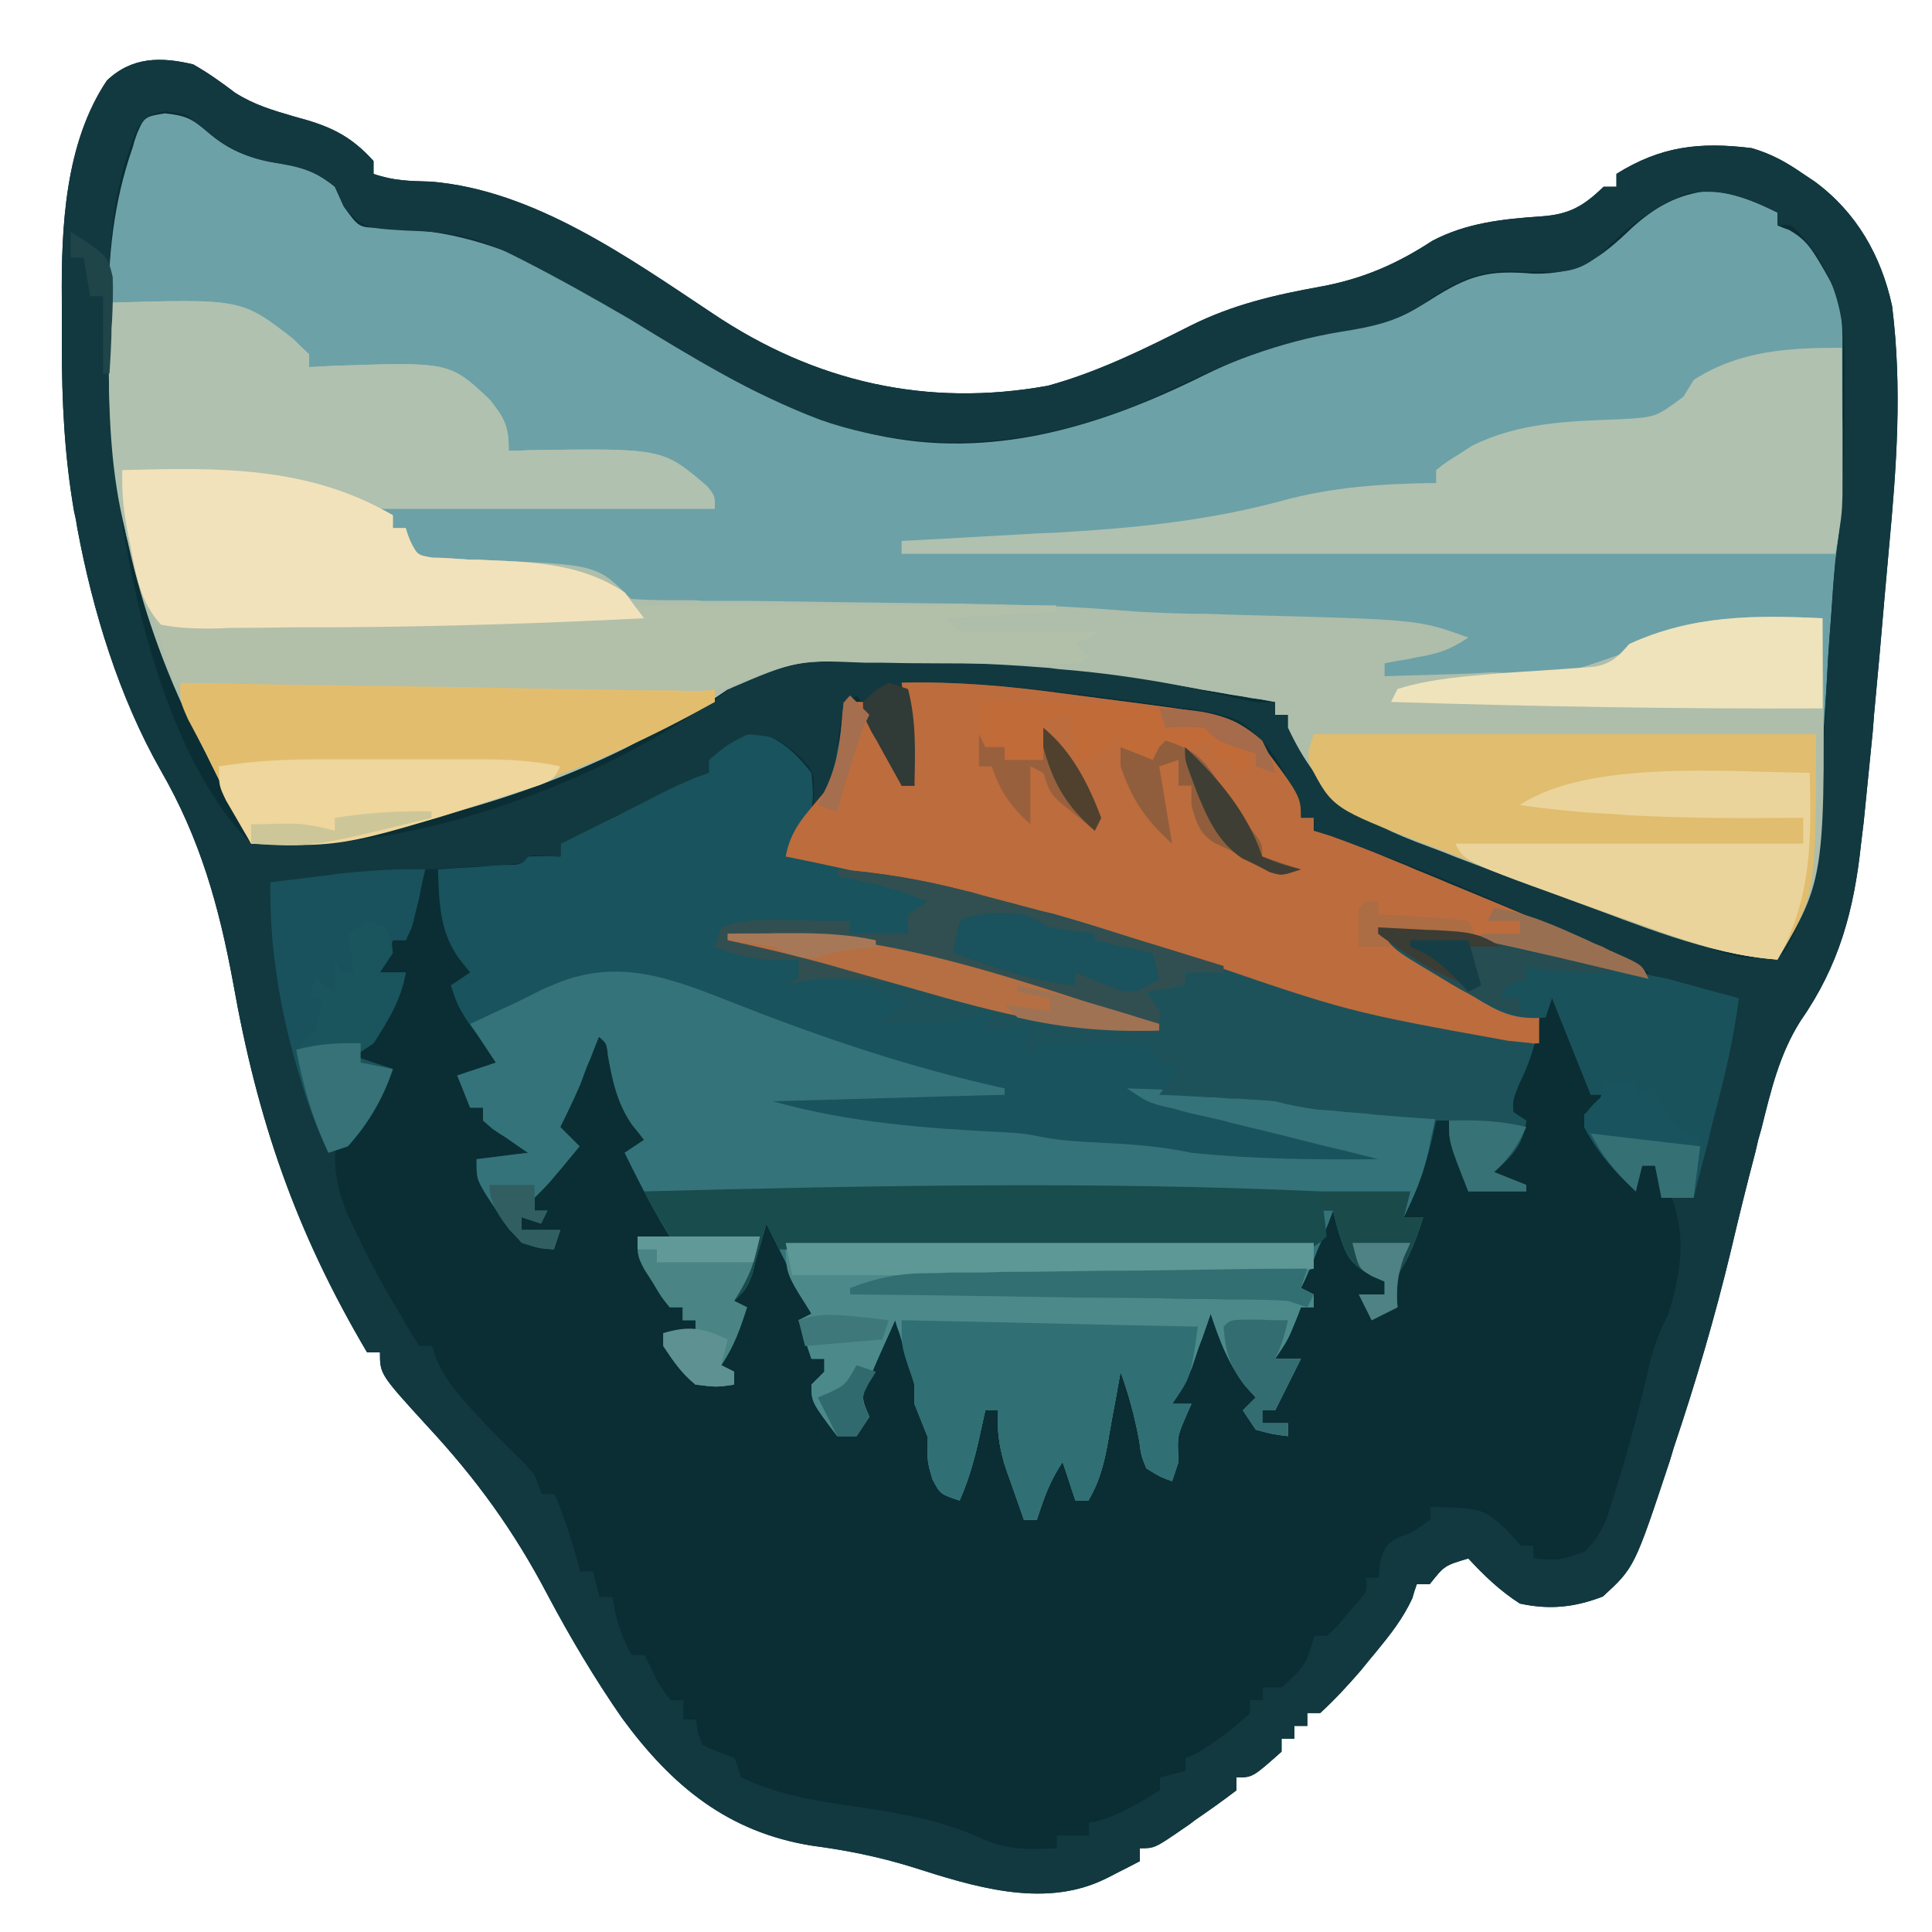 <svg xmlns="http://www.w3.org/2000/svg" viewBox="0 0 300 300" width="300" height="300"><title>kunanyi-web-design-2-removebg-preview (1)</title><style>		.s0 { fill: #0a2e34 } 		.s1 { fill: #6ca1a7 } 		.s2 { fill: #19535d } 		.s3 { fill: #123940 } 		.s4 { fill: #aebeab } 		.s5 { fill: #347379 } 		.s6 { fill: #bd6c3d } 		.s7 { fill: #b0c1af } 		.s8 { fill: #4c898b } 		.s9 { fill: #b1c1af } 		.s10 { fill: #1e525a } 		.s11 { fill: #e0bd6f } 		.s12 { fill: #e3bd6e } 		.s13 { fill: #b2c0aa } 		.s14 { fill: #f2e2bb } 		.s15 { fill: #194c4c } 		.s16 { fill: #1a525c } 		.s17 { fill: #306f74 } 		.s18 { fill: #314f50 } 		.s19 { fill: #ebd49b } 		.s20 { fill: #19525c } 		.s21 { fill: #efe3bc } 		.s22 { fill: #c16b39 } 		.s23 { fill: #eed69c } 		.s24 { fill: #5d9796 } 		.s25 { fill: #1a545d } 		.s26 { fill: #4a8484 } 		.s27 { fill: #b56f43 } 		.s28 { fill: #1a525d } 		.s29 { fill: #316f73 } 		.s30 { fill: #19545e } 		.s31 { fill: #254d52 } 		.s32 { fill: #1b4a4b } 		.s33 { fill: #905e3c } 		.s34 { fill: #367278 } 		.s35 { fill: #336d71 } 		.s36 { fill: #99603e } 		.s37 { fill: #357075 } 		.s38 { fill: #377276 } 		.s39 { fill: #996f52 } 		.s40 { fill: #303a37 } 		.s41 { fill: #619998 } 		.s42 { fill: #3f3e34 } 		.s43 { fill: #4e8284 } 		.s44 { fill: #9f7253 } 		.s45 { fill: #5e9292 } 		.s46 { fill: #cdc698 } 		.s47 { fill: #315f61 } 		.s48 { fill: #ac6c44 } 		.s49 { fill: #316a6e } 		.s50 { fill: #3b3c34 } 		.s51 { fill: #3e787a } 		.s52 { fill: #a67858 } 		.s53 { fill: #a56b4a } 		.s54 { fill: #50412f } 		.s55 { fill: #163e47 } 		.s56 { fill: #a56e4e } 		.s57 { fill: #204549 } 		.s58 { fill: #000000 } 	</style><path class="s0" d="m30 10c2.3 1.3 4.4 2.8 6.5 4.4 3 1.9 5.8 2.7 9.2 3.7 5.3 1.4 8.6 2.8 12.3 6.9q0 1 0 2c3.2 1.1 5.6 1.1 8.9 1.2 16 1.3 30.7 11.8 43.8 20.5 15.8 10.6 33.2 14.6 52 11.2 7.7-2.1 15-5.7 22.1-9.3 6.6-3.3 13.1-4.8 20.3-6.1 6.5-1.2 11.8-3.5 17.3-7.1 5.3-2.8 11-3.4 16.9-3.8 4.3-0.3 6.5-1.5 9.7-4.6q1 0 2 0 0-1 0-2c6.9-4.3 12.9-5 21-4 3.1 0.9 5.4 2.2 8 4q0.9 0.6 1.8 1.2c6.5 4.8 10.3 11.5 12 19.3 1.6 12.8 0.7 25-0.5 37.8q-0.3 3.4-0.6 6.7-0.8 9.5-1.7 19-0.1 1.3-0.2 2.6-0.7 7-1.4 14-0.2 1.6-0.4 3.3c-1.1 10.4-3.4 19-9.4 27.6-3.3 5.2-4.6 10.8-6.1 16.8-0.5 1.7-0.5 1.7-0.9 3.5q-2 7.6-3.8 15.3c-2.5 10.4-5.5 20.6-8.9 30.7q-0.3 1-0.6 2c-5.5 16.6-5.5 16.6-10.4 21.1-4.4 1.7-8.3 2.1-12.9 1.1-3.1-2-5.5-4.3-8-7-3.7 1.1-3.7 1.1-6 4q-1 0-2 0-0.4 1.1-0.7 2.2c-1.5 3.2-3.4 5.6-5.7 8.4q-1.1 1.3-2.3 2.8c-2 2.3-4 4.5-6.3 6.6q-1 0-2 0 0 1 0 2-1 0-2 0 0 1 0 2-1 0-2 0 0 1 0 2c-4.5 4-4.5 4-7 4q0 1 0 2c-2.1 1.6-4.2 3.1-6.4 4.6-0.9 0.7-0.9 0.7-1.8 1.3-4.5 3.1-4.5 3.1-6.8 3.1q0 1 0 2-1.9 1-3.7 1.9-1.1 0.6-2.2 1.1c-9.4 4.3-20.1 0.9-29.5-2.1-5.2-1.6-10.2-2.6-15.5-3.3-13.1-2.1-21.8-9.3-29.5-19.8-4.3-6.2-8.1-12.6-11.6-19.2-5.2-9.9-11-17.9-18.6-26.1-7.4-8.1-7.4-8.1-7.4-11.5q-1 0-2 0c-11.1-18.8-17-36-20.8-57.4-2.2-11.9-5.1-22.3-11.2-32.9-6.5-11.4-10.6-24.8-13-37.7-0.2-1.3-0.2-1.3-0.5-2.6-1.5-8.7-1.9-17.1-1.9-25.9q0-3.5 0-6.9c-0.1-11.4 0.5-24.4 7-34.1 3.9-3.7 8.4-3.7 13.4-2.5z"></path><path class="s1" d="m25.6 17.6c3.7 0.4 4.4 1 7.1 3.3 3.9 3.2 7.2 3.9 12 4.7 3 0.5 4.9 1.5 7.3 3.4q0.7 1.5 1.4 3.1c2.3 3.2 2.3 3.2 5.5 3.3q1.7 0.1 3.5 0.2c17 0.6 31.8 11.2 45.8 20 8.3 5.3 16.3 8.7 25.8 11.4 0.9 0.3 0.9 0.3 1.9 0.5 18 4 35.1-1.3 51-9.2 8.2-4 16.5-6.7 25.6-7.7 3.9-0.7 6.4-2 9.7-4.1 6-3.8 8.9-4.6 15.9-4 7.1 0.1 10.4-2.4 15.4-7.2 3.7-3.3 7-5.1 11.9-5.7 4.2 0.5 6.9 1.6 10.6 3.4q0 1 0 2 0.9 0.4 1.8 0.7c2.6 1.5 3.4 2.8 4.9 5.3q0.6 1 1.2 2.1c2.2 3.8 2.2 6.8 2.2 11.1 0 1 0 1 0 2.1q0 2.3 0 4.6 0 3.4 0 6.9 0 2.2 0 4.4 0 1 0 2c0 4.4-0.5 8.5-1.1 12.8-0.3 3.1-0.5 6.1-0.7 9.2q-0.2 2.7-0.4 5.4-0.2 4.1-0.5 8.3c-2 30-2 30-7.4 39.1-11.2-0.9-21.5-5.4-32-9.2q-3.2-1.2-6.4-2.4-5.8-2.1-11.5-4.3-2.2-0.9-4.4-1.7c-10.6-3.9-16.7-7.7-21.7-18.4q0-1 0-2-1 0-2 0 0-1 0-2-1.1-0.2-2.2-0.4-1.6-0.2-3.1-0.5-1.5-0.2-3-0.5-3.1-0.5-6.2-1.1c-6.4-1.2-12.7-2.1-19.1-2.6q-1.5-0.2-3-0.3c-7.6-0.6-15.1-0.8-22.8-0.8q-1.5 0-3.1 0c-11.9-0.3-11.9-0.3-22.6 4.3-4.5 3.1-9.1 5.7-14 8.1q-0.9 0.5-1.9 1c-8.5 4.2-17.3 7.4-26.4 9.9-1.4 0.4-1.4 0.4-2.8 0.8-9.7 2.7-18.7 4.5-28.8 4.1q-3.5-7-7-14-1.2-2.4-2.4-4.8c-9.2-19-12.8-38.8-12.8-59.6q0-1.9 0-3.9c0-9 0.8-17.2 3.8-25.8 0.3-1.1 0.3-1.1 0.7-2.2 1.1-2.6 1.3-2.6 4.3-3.1z"></path><path class="s2" d="m140 106c8.3-0.2 16.3 0.5 24.5 1.6q3.1 0.4 6.1 0.8c20.1 2.6 20.1 2.6 24.2 5.7 7.2 9.5 7.2 9.5 7.2 12.9q1 0 2 0 0 1 0 2 1.3 0.4 2.6 0.8c3.3 1.2 6.5 2.4 9.8 3.8q1.8 0.7 3.6 1.5 2 0.8 3.9 1.6 0.9 0.4 1.9 0.8 6.6 2.7 13.2 5.5 1.4 0.6 2.9 1.2 3.4 1.5 6.9 2.9 1.8 0.8 3.6 1.6c2.6 1.3 2.6 1.3 3.6 3.3q-1.7-0.4-3.4-0.8-4.6-1.1-9.3-2.2-3.5-0.8-6.9-1.7c-7-1.8-14.2-1.9-21.4-2.3 11.4 8.1 11.4 8.1 24 13-0.5 5.3-2.5 9.4-5 14q1.5 1 3 2c-0.5 3.8-2.2 5.5-5 8q2.5 1 5 2 0 0.5 0 1c-3 0-5.9 0-9 0-3-7.6-3-7.6-3-11q-1 0-2 0-0.4 1.8-0.8 3.6c-1 4-2.5 7.6-4.2 11.4q1.5 0 3 0c-1.1 3.4-2 6-4 9-0.2 2.6-0.2 2.6 0 5-2 1-2 1-4 2q-1-2-2-4 2 0 4 0 0-1 0-2-0.9-0.4-1.9-0.9c-3.4-1.8-4-2.9-5.2-6.7-0.5-1.7-0.5-1.7-0.9-3.4q-0.4 1-0.8 2.1-0.6 1.4-1.1 2.8-0.6 1.3-1.1 2.7c-1 2.4-1 2.4-2 4.4q1 0.5 2 1 0 1 0 2-1 0-2 0-0.4 1.1-0.9 2.3c-1.1 2.7-1.1 2.7-3.1 5.7q2 0 4 0-2 4-4 8-1 0-2 0 0 1 0 2 2 0 4 0 0 1 0 2c-2.4-0.3-2.4-0.3-5-1q-1-1.5-2-3 1-1 2-2-0.9-1-1.8-2c-2.6-3.6-3.8-6.8-5.2-11-0.4 1.1-0.4 1.1-0.8 2.3q-0.5 1.5-1.1 3-0.5 1.5-1 3c-1.1 2.7-1.1 2.7-3.1 5.7q1.5 0 3 0-0.5 1.1-1 2.2c-1.2 2.9-1.2 2.9-1 6.8-0.5 1.5-0.5 1.5-1 3-1.9-0.7-1.9-0.7-4-2-0.8-2-0.8-2-1.1-4.3-0.7-3.7-1.6-7.1-2.9-10.7-0.3 1.7-0.3 1.7-0.6 3.4q-0.4 2.2-0.8 4.3-0.2 1.1-0.4 2.3c-0.6 3.6-1.3 6.8-3.2 10q-1 0-2 0c-0.7-2-1.3-4-2-6-2 3-2.9 5.6-4 9q-1 0-2 0-1-2.8-2-5.7-0.6-1.6-1.1-3.2c-0.8-2.9-1.1-5.1-0.9-8.1q-1 0-2 0c-0.2 0.9-0.2 0.9-0.4 1.8-0.9 4.2-1.8 8.2-3.6 12.2-3-1-3-1-4.2-3.3-0.8-2.7-0.8-2.7-0.8-6.7q-1-2.5-2-5 0-1.5 0-3-0.7-2.6-1.5-5.2-0.4-1.3-0.8-2.7-0.4-1-0.7-2.1-1.3 2.9-2.6 5.8c-0.7 1.6-0.7 1.6-1.4 3.3-1.3 2.9-1.3 2.9 0 5.9q-1 1.5-2 3-1.5 0-3 0c-4-5.3-4-5.3-4-8q1-1 2-2 0-1 0-2-1 0-2 0c-0.7-2-1.3-4-2-6q1-0.5 2-1-0.5-1-1-2-3-6-6-12-0.3 1-0.6 2.1-0.4 1.4-0.8 2.8c-0.4 1.3-0.4 1.3-0.7 2.7-0.9 2.4-0.9 2.4-2.9 4.4 1 0.5 1 0.5 2 1-1.1 3.4-2 6-4 9 1 0.5 1 0.5 2 1q0 1 0 2c-2.7 0.4-2.7 0.4-6 0-2.2-1.8-3.4-3.6-5-6q0-1 0-2 2.5 0 5 0 0-1 0-2-1 0-2 0 0-1 0-2-1 0-2 0c-1.3-1.6-1.3-1.6-2.6-3.8q-0.7-1.1-1.4-2.2c-1-2-1-2-1-5q2.5 0 5 0-0.6-1-1.2-2c-2.1-3.6-4-7.3-5.8-11 1.5-1 1.5-1 3-2q-0.9-1.2-1.9-2.4c-2.3-3.4-3-6.8-3.7-10.7-0.2-1.9-0.2-1.9-1.4-2.9q-0.4 1-0.8 2-0.5 1.4-1.1 2.7-0.5 1.4-1 2.7c-1 2.3-2 4.4-3.1 6.6q1.5 1.5 3 3c-4.7 5.7-4.7 5.7-7 8q0 1 0 2 1 0 2 0-0.5 1-1 2-1.5-0.5-3-1 0 1 0 2 3 0 6 0-0.5 1.5-1 3c-3.4-0.3-4.7-0.7-7-3.2q-0.9-1.3-1.8-2.7-0.9-1.3-1.8-2.7c-1.4-2.4-1.4-2.4-1.4-5.4 2.6-0.3 5.3-0.7 8-1q-0.8-0.5-1.5-1c-1-0.7-1-0.7-2-1.4-1-0.6-1-0.6-2-1.3q-0.7-0.6-1.5-1.3 0-1 0-2-1 0-2 0-1-2.5-2-5c2-0.7 4-1.3 6-2q-0.6-0.9-1.3-1.9-0.8-1.2-1.6-2.4-0.9-1.2-1.7-2.4c-1.4-2.3-1.4-2.3-2.4-5.3q1.5-1 3-2-1-1.2-1.9-2.4c-2.9-4.2-2.9-8.7-3.1-13.6q1.4-0.1 2.8-0.2c1.8-0.1 1.8-0.1 3.6-0.2 1.8-0.2 1.8-0.2 3.7-0.3 2.8 0 2.8 0 3.9-1.3q2.5-0.1 5 0 0-1 0-2 1.6-0.8 3.3-1.6 2.2-1.1 4.4-2.2c1.1-0.5 1.1-0.5 2.2-1.1 3.1-1.5 6.1-3.1 9-4.9 2.1-1.2 2.1-1.2 4.1-1.2q0-1 0-2c4.9-4 4.9-4 8.6-4.1 3.3 1.5 5.1 3.2 7.4 6.1 0.3 3.3 0.3 3.3 0 6 3.3-5.8 4.7-10.4 5-17q1.5 0 3 0 1.5 2.7 3 5.4 0.8 1.5 1.7 3c1.3 2.6 1.3 2.6 1.3 4.6q1 0 2 0c-1-7.9-1-7.9-2-16z"></path><path class="s3" d="m30 10c2.3 1.3 4.4 2.8 6.5 4.4 3 1.9 5.8 2.7 9.2 3.7 5.3 1.4 8.6 2.8 12.3 6.9q0 1 0 2c3.2 1.1 5.6 1.1 8.9 1.2 16 1.3 30.7 11.8 43.8 20.5 15.8 10.6 33.2 14.6 52 11.2 7.7-2.1 15-5.7 22.1-9.3 6.6-3.3 13.1-4.8 20.3-6.1 6.5-1.2 11.8-3.5 17.3-7.1 5.3-2.8 11-3.4 16.9-3.8 4.3-0.3 6.5-1.5 9.7-4.6q1 0 2 0 0-1 0-2c6.9-4.3 12.9-5 21-4 3.1 0.9 5.4 2.2 8 4q0.9 0.6 1.8 1.2c6.5 4.8 10.3 11.5 12 19.3 1.6 12.8 0.7 25-0.5 37.8q-0.3 3.4-0.6 6.7-0.8 9.5-1.7 19-0.1 1.3-0.2 2.6-0.7 7-1.4 14-0.2 1.6-0.4 3.3c-1.1 10.4-3.4 19-9.4 27.6-3.3 5.2-4.6 10.8-6.1 16.8-0.5 1.7-0.5 1.7-0.9 3.5q-2 7.6-3.8 15.3c-2.5 10.4-5.5 20.6-8.9 30.7q-0.3 1-0.6 2c-5.5 16.6-5.5 16.6-10.4 21.1-4.4 1.7-8.3 2.1-12.9 1.1-3.1-2-5.5-4.3-8-7-3.7 1.1-3.7 1.1-6 4q-1 0-2 0-0.4 1.1-0.7 2.2c-1.5 3.2-3.4 5.6-5.7 8.4q-1.1 1.3-2.3 2.8c-2 2.3-4 4.5-6.3 6.6q-1 0-2 0 0 1 0 2-1 0-2 0 0 1 0 2-1 0-2 0 0 1 0 2c-4.5 4-4.5 4-7 4q0 1 0 2c-2.1 1.6-4.2 3.1-6.4 4.6-0.9 0.7-0.9 0.7-1.8 1.3-4.5 3.1-4.5 3.1-6.8 3.1q0 1 0 2-1.9 1-3.7 1.9-1.1 0.6-2.2 1.1c-9.4 4.3-20.1 0.9-29.5-2.1-5.2-1.6-10.2-2.6-15.5-3.3-13.1-2.1-21.8-9.3-29.5-19.8-4.3-6.2-8.1-12.6-11.6-19.2-5.2-9.9-11-17.9-18.6-26.1-7.4-8.1-7.4-8.1-7.4-11.5q-1 0-2 0c-11.1-18.8-17-36-20.8-57.4-2.2-11.9-5.1-22.3-11.2-32.9-6.5-11.4-10.6-24.8-13-37.7-0.2-1.3-0.2-1.3-0.5-2.6-1.5-8.7-1.9-17.1-1.9-25.9q0-3.5 0-6.9c-0.1-11.4 0.5-24.4 7-34.1 3.9-3.7 8.4-3.7 13.4-2.5zm-8.7 10.1c-4.5 10.5-4.5 21-4.4 32.3q0 1.9 0 3.9c0 21.4 6 58.6 22.1 74.7 24.7 2 57.6-10.4 76.7-25.9 19.3-9.5 55.3-1.3 75.4 3.1 3.7 0.9 3.7 0.9 6.9 0.8q0 1 0 2 1 0 2 0 0.4 1.1 0.9 2.2c3 7.4 6 11.7 13.5 15.1q3.7 1.5 7.5 2.9 2 0.8 3.9 1.5 3.9 1.5 7.8 3 4.1 1.6 8.2 3.2 5.6 2.2 11.2 4.1 1.2 0.4 2.4 0.8 3.9 1.4 7.8 2.6 1.2 0.4 2.4 0.9c5.7 1.8 5.7 1.8 11.4 0.7 6.8-11.2 5.7-28.2 6.6-40.9q0.2-4.1 0.5-8.3 0.2-2.5 0.4-5.1c0.2-3.5 0.5-6.9 1-10.3 0.8-5.8 0.8-11.7 0.9-17.5q0-2.3 0-4.5c0.3-9.9-0.1-17.5-6.9-25.1-1.4-1.5-1.4-1.5-3.5-1.3q0-1 0-2c-4.9-2.4-8.4-3.8-14-3-5.1 2.1-8.9 4.9-12.8 8.8-3.5 3.3-5.9 3.6-10.7 3.4q-1.7 0-3.4-0.1c-5.9-0.2-9.9 2-14.6 5.4-3.8 2.5-7.7 3.3-12.2 4-9.7 1.6-18.1 4.9-26.9 9.2-17 8.1-35.9 10.8-54 4.5-10.6-4-20.1-9.8-29.7-15.7-5.5-3.2-11-6.3-16.7-9.2q-1-0.5-2-1c-5.7-2.8-9.7-3.3-16-3.5-6.6-0.4-6.6-0.4-9.6-3.7q-0.7-1.5-1.4-3.1c-3.1-2.6-5.9-3.2-9.8-3.8-4.9-0.9-7.6-2.8-11.4-5.9-1.9-1.6-1.9-1.6-5.1-2-2.8 0.5-2.8 0.5-4.5 2.8zm118.8 85.9c1 7.9 1 7.9 2 16q-1 0-2 0-0.3-1.2-0.7-2.5c-1.6-4.2-3.8-7.8-6.3-11.5q-1 0.5-2 1c-0.6 3-1 5.9-1.3 8.9-0.7 3.3-1.9 5.4-3.7 8.1q0.2-1.3 0.3-2.7c0-3.5 0-3.5-2.5-6.1-3.5-2.8-3.5-2.8-7.8-3.2-3.3 1.7-3.3 1.7-6 4q0 1 0 2-1 0.4-2 0.7c-3.8 1.6-7.5 3.5-11.2 5.4q-1.1 0.5-2.2 1.1-2.8 1.4-5.6 2.8c-1 0.5-1 0.5-2 1q0 1 0 2-1.2 0-2.4-0.1c-2.5-0.2-2.5-0.2-3.6 1.1q-3.8 0.4-7.6 0.6c-1 0-1 0-2.1 0.1q-2.7 0.2-5.3 0.3c-1 3.6-2 7.3-3 11q-1 0-2 0c-1 2.5-1 2.5-2 5q2 0 4 0c-5 10.7-5 10.7-9 14 2.3 0.3 4.6 0.7 7 1q-0.6 0.9-1.3 1.9-0.8 1.2-1.6 2.4-0.9 1.2-1.7 2.4c-1.5 2.3-1.5 2.3-2.4 5.3q-1 0-2 0c-0.4 5.2 1 9 3.3 13.6q0.5 0.9 0.9 1.9c1.8 3.6 3.7 7.1 5.8 10.5q0.8 1.4 1.6 2.8 0.7 1.1 1.4 2.2 1 0 2 0 0.4 1.1 0.7 2.2c1.5 3.2 3.2 5.2 5.6 7.8q1.2 1.3 2.4 2.6 2.6 2.7 5.3 5.3c2 2.1 2 2.1 3 5.1q1 0 2 0c1.7 3.9 2.9 7.9 4 12q1 0 2 0 0.5 2 1 4 1 0 2 0 0.2 1.1 0.4 2.2c0.6 2.6 1.3 4.5 2.6 6.8q1 0 2 0 0.4 0.9 0.9 1.8c1.1 2.4 1.1 2.4 3.1 5.2q1 0 2 0 0 1.5 0 3 1 0 2 0 0.1 0.9 0.2 1.9 0.4 1 0.8 2.1 2.5 1.1 5 2 0.5 1.5 1 3c5.7 2.7 11.3 3.6 17.6 4.5 6.8 1 13.9 2.2 20.2 5.2 4 1.6 6.9 1.5 11.2 1.3q0-1 0-2 2.5 0 5 0 0-1 0-2 0.8-0.1 1.6-0.3c3.4-1 6.3-2.8 9.4-4.7q0-1 0-2 2-0.5 4-1 0-1 0-2 0.8-0.3 1.6-0.7c3.2-1.8 5.7-3.8 8.4-6.3q0-1 0-2 1 0 2 0 0-1 0-2 1.5 0 3 0c3.7-3.5 3.7-3.5 5-8q1 0 2 0c1.6-1.5 1.6-1.5 3.1-3.4q0.8-0.9 1.7-1.9c1.4-1.6 1.4-1.6 1.2-3.7q1 0 2 0 0.1-1.2 0.2-2.4c0.8-2.6 0.8-2.6 2.7-3.8q1-0.4 2.1-0.8 1.5-1 3-2 0-1 0-2c8.1 0.2 8.1 0.2 11.9 3.6q1.1 1.2 2.1 2.4 1 0 2 0 0 1 0 2c4.2 0.3 4.2 0.3 8-1.1 2.7-2.6 3.4-5 4.5-8.6q0.3-1 0.6-2c1.8-5.6 3.2-11.3 4.6-17 0.7-3.4 1.7-6.3 3.3-9.3 2.4-8.1 2.9-13.9-1.1-21.5-0.5-0.7-0.5-0.7-0.9-1.5q-1 0-2 0-1 1.5-2 3c-2.3-3.6-4.6-7.3-7-11q1.5-0.5 3-1 0-1 0-2-1 0-2 0-0.3-1-0.6-2c-1.4-4.7-2.8-9.4-4.4-14-1 0.5-1 0.5-2 1q0 1.5 0 3c-9.4-2.4-17-7.7-25-13 10.8 0 20.6 2.2 31 5q1.5 0.4 3.1 0.8 1.3 0.4 2.7 0.8c2.2 0.6 2.2 0.6 4.2-0.6-16.9-8.1-34.2-16.1-52-22q0-1 0-2-1 0-2 0-0.3-1.2-0.6-2.5c-1.9-4.8-4.7-9.9-9.2-12.6-2.3-0.9-4.1-1.3-6.6-1.7q-1.2-0.2-2.5-0.3c-1.4-0.2-1.4-0.2-2.7-0.4-1.4-0.2-1.4-0.2-2.8-0.4q-4.3-0.6-8.6-1.1-1.3-0.2-2.6-0.3c-8.8-1.1-17.5-2-26.4-1.7z"></path><path class="s4" d="m17 47c20.5-0.6 20.5-0.6 28.5 5.6 1.2 1.2 1.2 1.2 2.5 2.4q0 1 0 2c1.9-0.1 1.9-0.1 3.8-0.2 18-0.6 18-0.6 24.2 5.2 2.4 3 3 4.2 3 8q1.6 0 3.2-0.1c20.7-0.3 20.7-0.3 27.6 5.6 1.2 1.5 1.2 1.5 1.2 3.5-17.2 0-34.3 0-52 0 1 0.5 1 0.5 2 1q0 1 0 2 1 0 2 0c0.3 1 0.3 1 0.7 2 1.1 2.2 1.1 2.2 3.5 2.6q1.3 0 2.7 0.1c1.5 0.1 1.5 0.1 3 0.2q1.6 0 3.2 0.1c16.6 0.7 16.6 0.7 21.9 6q3 0.2 6 0.2c1.9 0 1.9 0 3.8 0 1.1 0.1 1.1 0.1 2.1 0.1q3.3 0 6.5 0 6.9 0.1 13.9 0.2 7.9 0.1 15.9 0.2 3.1 0 6.3 0.1c7.3 0.1 14.4 0.4 21.7 1 3.5 0.3 7 0.4 10.6 0.5q1 0 2 0 3.1 0.1 6.2 0.2c27.3 0.7 27.3 0.7 35 3.5-3 2-4.7 2.5-8.2 3.1-1.3 0.3-1.3 0.3-2.7 0.5q-1 0.2-2.1 0.4 0 1 0 2 6.5-0.2 13-0.4c1.8-0.1 1.8-0.1 3.7-0.2 10.5 0.5 10.5 0.5 19.9-2.8 0.7-0.8 0.7-0.8 1.4-1.6 9.8-4.5 19.5-4.5 30-4 0.5 40.3 0.5 40.3-7 53-11.2-0.9-21.5-5.4-32-9.2q-3.2-1.2-6.4-2.4-5.8-2.1-11.5-4.3-2.2-0.9-4.4-1.7c-10.6-3.9-16.7-7.7-21.7-18.4q0-1 0-2-1 0-2 0 0-1 0-2-1.1-0.2-2.2-0.4-1.6-0.2-3.1-0.5-1.5-0.2-3-0.5-3.1-0.5-6.2-1.1c-6.4-1.2-12.7-2.1-19.1-2.6-1.5-0.2-1.5-0.2-3-0.3-7.6-0.6-15.1-0.8-22.8-0.8q-1.5 0-3.1 0c-11.9-0.3-11.9-0.3-22.6 4.3-4.5 3.1-9.1 5.7-14 8.1q-0.9 0.5-1.9 1c-8.5 4.2-17.3 7.4-26.4 9.9-1.4 0.4-1.4 0.4-2.8 0.8-9.7 2.7-18.7 4.5-28.8 4.1q-3.5-7-7-14-1.2-2.4-2.4-4.8c-8.5-17.5-12.8-36.5-12.7-55.8q0-1.3 0.1-2.7 0-3.4 0-6.7z"></path><path class="s5" d="m114.6 156c13.5 5.3 27.2 9.9 41.4 13q0 0.5 0 1c-11.9 0.3-23.8 0.7-36 1 11.7 3.3 23.5 4.2 35.6 4.8 3.4 0.2 3.4 0.2 5.9 0.7 3.4 0.7 7 0.8 10.5 1 4.4 0.2 8.7 0.6 13 1.5 9.7 1 19.3 1.1 29 1q-2.3-0.6-4.7-1.2-2.1-0.5-4.2-1-6.2-1.6-12.5-3.1-1.4-0.3-2.7-0.7-2.7-0.6-5.3-1.2-1.2-0.3-2.5-0.7-1.1-0.2-2.2-0.5c-1.9-0.6-1.9-0.6-4.9-2.6q5.6 0.2 11.3 0.4 1.5 0.1 3.2 0.2 1.5 0 3.1 0.1c1.4 0 1.4 0 2.8 0.1 2.4 0.2 4.4 0.6 6.6 1.2q2.5 0.3 5 0.5 1.4 0.2 2.8 0.3 1.5 0.1 3 0.3c1.4 0.1 1.4 0.1 2.9 0.2q3.7 0.4 7.3 0.7-0.4 2.1-0.9 4.2-0.2 1.2-0.5 2.4c-0.8 3.4-2.1 6.3-3.6 9.4q1.5 0 3 0c-1.1 3.4-2 6-4 9-0.2 2.6-0.2 2.6 0 5q-2 1-4 2c-1-2-1-2-2-4q2 0 4 0 0-1 0-2-0.9-0.4-1.9-0.9c-3.4-1.8-4-2.9-5.2-6.7q-0.5-1.7-0.9-3.4-0.4 1-0.8 2.1-0.6 1.4-1.1 2.8-0.6 1.3-1.1 2.7c-1 2.4-1 2.4-2 4.4q1 0.5 2 1 0 1 0 2-1 0-2 0-0.4 1.1-0.9 2.3c-1.1 2.7-1.1 2.7-3.1 5.7q2 0 4 0-2 4-4 8-1 0-2 0 0 1 0 2 2 0 4 0 0 1 0 2c-2.4-0.3-2.4-0.3-5-1q-1-1.5-2-3 1-1 2-2-0.9-1-1.8-2c-2.6-3.6-3.8-6.8-5.2-11q-0.4 1.1-0.8 2.3-0.5 1.5-1.1 3-0.5 1.5-1 3c-1.1 2.7-1.1 2.7-3.1 5.7q1.5 0 3 0-0.5 1.1-1 2.2c-1.2 2.9-1.2 2.9-1 6.8-0.5 1.5-0.5 1.5-1 3-1.9-0.7-1.9-0.7-4-2-0.8-2-0.8-2-1.1-4.3-0.7-3.7-1.6-7.1-2.9-10.7-0.3 1.7-0.3 1.7-0.6 3.4q-0.4 2.2-0.8 4.3-0.2 1.1-0.4 2.3c-0.6 3.6-1.3 6.8-3.2 10q-1 0-2 0-1-3-2-6c-2 3-2.9 5.6-4 9q-1 0-2 0-1-2.8-2-5.7-0.6-1.6-1.1-3.2c-0.8-2.9-1.1-5.1-0.9-8.1q-1 0-2 0c-0.2 0.9-0.2 0.9-0.4 1.8-0.9 4.2-1.8 8.2-3.6 12.2-3-1-3-1-4.2-3.3-0.8-2.7-0.8-2.7-0.8-6.7q-1-2.5-2-5 0-1.5 0-3-0.7-2.6-1.5-5.2-0.4-1.3-0.8-2.7-0.4-1-0.7-2.1-1.3 2.9-2.6 5.8-0.7 1.6-1.4 3.3c-1.3 2.9-1.3 2.9 0 5.9q-1 1.5-2 3-1.5 0-3 0c-4-5.3-4-5.3-4-8q1-1 2-2 0-1 0-2-1 0-2 0-1-3-2-6 1-0.5 2-1-0.5-1-1-2-3-6-6-12-0.3 1-0.6 2.1-0.4 1.4-0.8 2.8c-0.4 1.3-0.4 1.3-0.7 2.7-0.9 2.4-0.9 2.4-2.9 4.4 1 0.5 1 0.5 2 1-1.1 3.4-2 6-4 9 1 0.5 1 0.5 2 1q0 1 0 2c-2.7 0.4-2.7 0.4-6 0-2.2-1.8-3.4-3.6-5-6q0-1 0-2 2.5 0 5 0 0-1 0-2-1 0-2 0 0-1 0-2-1 0-2 0c-1.3-1.6-1.3-1.6-2.6-3.8q-0.7-1.1-1.4-2.2c-1-2-1-2-1-5q2.5 0 5 0-0.6-1-1.2-2c-2.1-3.6-4-7.3-5.8-11q1.5-1 3-2-0.9-1.2-1.9-2.4c-2.3-3.4-3-6.8-3.7-10.7-0.2-1.9-0.2-1.9-1.4-2.9q-0.4 1-0.8 2-0.5 1.4-1.1 2.7-0.5 1.4-1 2.7c-1 2.3-2 4.4-3.1 6.6q1.5 1.5 3 3c-4.7 5.7-4.7 5.7-7 8q0 1 0 2 1 0 2 0-0.5 1-1 2-1.5-0.5-3-1 0 1 0 2 3 0 6 0-0.5 1.5-1 3c-3.4-0.3-4.7-0.7-7-3.2q-0.9-1.3-1.8-2.7-0.9-1.3-1.8-2.7c-1.4-2.4-1.4-2.4-1.4-5.4 4-0.5 4-0.5 8-1q-0.8-0.5-1.5-1-1-0.7-2-1.4-1-0.6-2-1.3-0.7-0.6-1.5-1.3 0-1 0-2-1 0-2 0-1-2.5-2-5 3-1 6-2c-1.3-2-2.6-4-4-6q3.6-1.7 7.3-3.4 1-0.5 2-1 1-0.5 2-1 0.9-0.4 1.9-0.8c10.2-4.3 18.7-0.6 28.4 3.2z"></path><path class="s6" d="m140 106c8.3-0.2 16.3 0.5 24.5 1.6q3.1 0.4 6.1 0.8c20.1 2.6 20.1 2.6 24.2 5.7 7.2 9.5 7.2 9.5 7.2 12.9q1 0 2 0 0 1 0 2 1.3 0.4 2.6 0.8c3.3 1.2 6.5 2.4 9.8 3.8q1.8 0.7 3.6 1.5 2 0.8 3.9 1.6 0.9 0.4 1.9 0.8 6.6 2.7 13.2 5.5 1.4 0.6 2.9 1.2 3.4 1.5 6.9 2.9 1.8 0.8 3.6 1.6c2.6 1.3 2.6 1.3 3.6 3.3q-1.7-0.4-3.4-0.8-4.6-1.1-9.3-2.2-3.5-0.8-6.9-1.7c-7-1.8-14.2-1.9-21.4-2.3 11.4 8.1 11.4 8.1 24 13q0 2 0 4c-15 0.9-29.5-4.6-43.6-9.2-24.1-7.9-48.5-14.8-73.4-19.8 0.8-4.4 3.2-6.6 6-10 2.4-4.4 2.6-9.1 3-14q1.5 0 3 0 1.5 2.7 3 5.4c0.8 1.5 0.8 1.5 1.7 3 1.3 2.6 1.3 2.6 1.3 4.6q1 0 2 0c-0.7-5.3-1.3-10.6-2-16z"></path><path class="s7" d="m17 47c20.5-0.6 20.5-0.6 28.5 5.6 1.2 1.2 1.2 1.2 2.5 2.4q0 1 0 2c1.9-0.1 1.9-0.1 3.8-0.2 18-0.6 18-0.6 24.2 5.2 2.4 3 3 4.2 3 8q1.6 0 3.2-0.1c20.7-0.3 20.7-0.3 27.6 5.6 1.2 1.5 1.2 1.5 1.2 3.5-17.2 0-34.3 0-52 0 1 0.5 1 0.5 2 1q0 1 0 2 1 0 2 0c0.3 1 0.3 1 0.7 2 1.1 2.2 1.1 2.2 3.5 2.6q1.3 0 2.7 0.1c1.5 0.1 1.5 0.1 3 0.2q1.6 0 3.2 0.1c7.5 0.3 14.5 0.7 20.9 5q1.5 2 3 4c-15.8 0.8-31.6 1.3-47.4 1.4q-3.5 0-6.9 0-5 0.1-10.1 0.1-1.5 0.1-3.1 0.1c-2.6 0-5-0.1-7.5-0.6-3.2-3.6-4-8.1-5.1-12.8q-0.3-0.9-0.5-2c-2.1-8.5-2.5-17-2.5-25.8q0-1.3 0.1-2.7 0-3.4 0-6.7z"></path><path class="s8" d="m122 193c27.1 0 54.1 0 82 0-1 5-1 5-2 7 1 0.5 1 0.5 2 1q0 1 0 2-1 0-2 0-0.4 1.1-0.9 2.3c-1.1 2.7-1.1 2.7-3.1 5.7q2 0 4 0-2 4-4 8-1 0-2 0 0 1 0 2 2 0 4 0 0 1 0 2c-2.4-0.3-2.4-0.3-5-1-1-1.5-1-1.5-2-3q1-1 2-2-0.9-1-1.8-2c-2.6-3.6-3.8-6.8-5.2-11q-0.4 1.1-0.8 2.3-0.5 1.5-1.1 3c-0.5 1.5-0.5 1.5-1 3-1.1 2.7-1.1 2.7-3.1 5.7q1.5 0 3 0-0.5 1.1-1 2.3c-1.2 2.8-1.2 2.8-1 6.7q-0.5 1.5-1 3c-1.9-0.7-1.9-0.7-4-2-0.8-2-0.8-2-1.1-4.3-0.7-3.7-1.6-7.1-2.9-10.7q-0.3 1.7-0.6 3.4-0.4 2.2-0.8 4.3-0.2 1.1-0.4 2.3c-0.6 3.6-1.3 6.8-3.2 10q-1 0-2 0c-0.7-2-1.3-4-2-6-2 3-2.9 5.6-4 9q-1 0-2 0-1-2.8-2-5.7-0.6-1.6-1.1-3.2c-0.8-2.9-1.1-5.1-0.9-8.1q-1 0-2 0-0.2 0.9-0.4 1.8c-0.9 4.2-1.8 8.2-3.6 12.2-3-1-3-1-4.2-3.3-0.8-2.7-0.8-2.7-0.8-6.7q-1-2.5-2-5 0-1.5 0-3-0.7-2.6-1.5-5.2-0.4-1.3-0.8-2.7-0.4-1-0.7-2.1-1.3 2.9-2.6 5.8-0.7 1.6-1.4 3.3c-1.3 2.9-1.3 2.9 0 5.9q-1 1.5-2 3-1.5 0-3 0c-4-5.3-4-5.3-4-8q1-1 2-2 0-1 0-2-1 0-2 0-1-3-2-6 1-0.5 2-1-1-1.6-2-3.2c-1.9-3.1-2-3.9-2-7.8z"></path><path class="s9" d="m286 54q0 6.3 0.1 12.6 0 1.8 0 3.6 0 1.8 0 3.5 0 1.6 0 3.2c-0.1 3.1-0.1 3.1-1.1 9.1-47.9 0-95.7 0-145 0q0-1 0-2c1.9-0.1 1.9-0.1 3.8-0.2q7.1-0.4 14.3-0.8 3-0.2 6.1-0.3c11.9-0.7 23.2-1.8 34.7-4.9 8-2.2 15.8-2.7 24.1-2.8q0-1 0-2c1.5-1.2 1.5-1.2 3.6-2.5q0.9-0.6 2-1.3c7.3-3.6 14.9-3.8 22.9-4.1 5.6-0.3 5.6-0.3 9.9-3.5q0.8-1.3 1.6-2.6c7.1-4.6 14.8-5 23-5z"></path><path class="s10" d="m130 135c6.8 0.5 13.2 1.6 19.8 3.3q1.3 0.3 2.6 0.7 3.8 1 7.6 2 1.8 0.5 3.6 0.9c7.4 2.1 14.6 4.5 21.9 7 23.8 8.2 23.8 8.2 48.6 12.7q1.9 0.2 3.9 0.4-0.3 0.9-0.7 1.9-0.4 1.2-0.8 2.5-0.4 1.2-0.8 2.4c-0.8 2.1-0.8 2.1-0.7 4.2q1 0.5 2 1c-0.5 3.8-2.2 5.5-5 8q2.5 1 5 2 0 0.5 0 1c-3 0-5.9 0-9 0-3-7.6-3-7.6-3-11q-1-0.1-2-0.2-4.6-0.3-9.3-0.7-1.5-0.2-3.2-0.3-1.5-0.1-3.1-0.3-1.4-0.1-2.8-0.2c-2.3-0.3-4.4-0.7-6.6-1.3q-2.2-0.2-4.3-0.3c-1.2-0.1-1.2-0.1-2.5-0.1q-1.2-0.1-2.5-0.2c-1.2 0-1.2 0-2.5-0.1q-3.1-0.2-6.2-0.3 1.5-2 3-4c-1.5-0.5-1.5-0.5-3-1-1-1.5-1-1.5-2-3-3-0.2-5.7-0.3-8.6-0.2q-1.2 0-2.5 0.1-2.9 0-5.9 0.1 0 1 0 2-1-0.5-2-1 0.5-2 1-4c-2.3 0.3-4.6 0.7-7 1 0.5-1.5 0.5-1.5 1-3q-1.7 0.5-3.4 1c-4.9 1.2-9.6 1.2-14.6 1 3-2 3-2 5-3-6.6-3.3-11.7-5.3-19-3q1-0.5 2-1 0-1.5 0-3c-1.5 0.1-1.5 0.1-3.1 0.1-3.8-0.1-6.4-0.7-9.9-2.1q0.5-1.5 1-3c3.9-1.5 8.1-1.1 12.3-1.1q1.1 0 2.2 0.1 2.8 0 5.5 0 0 1 0 2c3 0 5.9 0 9 0q0-1.5 0-3 1.5-1 3-2c-4.5-2-9.2-3-14-4q0-0.5 0-1z"></path><path class="s11" d="m204 114c25.7 0 51.5 0 78 0 0 24.8 0 24.8-6 35-6.9-0.6-12.9-2.4-19.4-4.7q-1.6-0.6-3.3-1.2-5.7-2-11.3-4.1-1.1-0.4-2.2-0.8-6.9-2.6-13.8-5.4-2.3-0.9-4.6-1.7c-14.5-5.6-14.5-5.6-18-12.3-0.4-1.8-0.4-1.8 0.6-4.8z"></path><path class="s12" d="m28 106c27.4 0 54.8 0 83 0q0 1.5 0 3c-9.5 5.3-18.7 9.6-29 13q-2 0.8-4 1.6c-12.6 4.7-25.5 7.9-39 7.4-6-11.9-6-11.9-7-14q-1.4-2.7-2.8-5.3c-1.2-2.7-1.2-2.7-1.2-5.7z"></path><path class="s13" d="m99 94c21.4 0 42.9 0 65 0q0 0.5 0 1c-8.4 0.5-8.4 0.5-17 1 1.8 2.2 1.8 2.2 4.2 2.2 1.4 0 1.4 0 2.8 0q1.5 0 3 0 1.5 0 3.1-0.1 1.6 0 3.2 0 3.8 0 7.7-0.1-2 1-4 2c1 1 1 1 2 2-1 1-1 1-4.7 1.1q-2.5 0-5.1 0c-1.3 0-1.3 0-2.6 0q-5.7-0.1-11.5-0.1-4.1 0-8.3-0.1c-1.3 0-1.3 0-2.6 0-9.6-0.4-9.6-0.4-18.4 2.6-3.8 2-7.1 1.9-11.3 1.7q-1.2 0-2.5 0-4.2 0-8.3-0.1-2.9-0.1-5.8-0.1-7.5-0.1-15.1-0.3-7.7-0.1-15.5-0.2-15.1-0.2-30.3-0.5c-1-3.3-2-6.6-3-10q2.2 0 4.4 0 8.3 0 16.6 0.1 3.5 0 7 0c15.7 0 31.3-0.3 47-1.1q0-0.5 0-1z"></path><path class="s14" d="m19 73c14.8-0.4 28.8-0.7 42 7q0 1 0 2 1 0 2 0c0.3 1 0.3 1 0.7 2 1.1 2.2 1.1 2.2 3.5 2.6q1.3 0 2.7 0.1c1.5 0.1 1.5 0.1 3 0.2 1.6 0 1.6 0 3.2 0.1 7.5 0.3 14.5 0.7 20.9 5q1.5 2 3 4c-15.8 0.8-31.6 1.3-47.4 1.4q-3.5 0-6.9 0-5 0.1-10.1 0.1-1.5 0.1-3.1 0.1c-2.6 0-5-0.1-7.5-0.6-3.2-3.5-3.8-7.4-4.7-12q-0.4-1.8-0.7-3.6c-0.5-2.9-0.7-5.5-0.6-8.4z"></path><path class="s15" d="m205 185c0.6 3.4 0.6 3.4 1 7-2.5 2.5-4.1 2.2-7.5 2.2q-1.2 0-2.3 0-1.3 0-2.5 0-4 0-8.1 0-2.7 0-5.5 0-7.4 0-14.7-0.1-7.5 0-15 0-14.7 0-29.4-0.1-1-2-2-4-0.3 1-0.6 2.1-0.4 1.4-0.8 2.8-0.4 1.3-0.7 2.7c-0.9 2.4-0.9 2.4-2.9 4.4q1 0.5 2 1c-1.1 3.4-2 6-4 9q1 0.5 2 1 0 1 0 2c-2.7 0.4-2.7 0.4-6 0-2.2-1.8-3.4-3.6-5-6q0-1 0-2 2.5 0 5 0 0-1 0-2-1 0-2 0 0-1 0-2-1 0-2 0c-1.3-1.6-1.3-1.6-2.6-3.8q-0.7-1.1-1.4-2.2c-1-2-1-2-1-5q2.5 0 5 0c-0.7-1.2-0.7-1.2-1.4-2.4q-1.4-2.2-2.6-4.6c35-0.9 70-1.6 105 0z"></path><path class="s16" d="m214 144c13.1 0 24.9 2.9 37.5 6.4 2.5 0.6 5 1.1 7.5 1.6q2.9 0.8 5.8 1.6 1.5 0.4 3 0.8 1.1 0.3 2.2 0.6c-0.8 6.6-2.4 13-4.1 19.4q-0.4 1.7-0.8 3.4-1.1 4.1-2.1 8.2-2.5 0-5 0-0.5-2.5-1-5-1 0-2 0-0.5 2-1 4c-3.3-3.1-5.9-6-8-10 0-2 0-2 1.5-3.6q0.7-0.7 1.5-1.4-1 0-2 0-3-7.5-6-15-0.5 1.5-1 3c-3.9 0.3-6.2-0.3-9.6-2.3q-1.2-0.7-2.5-1.5-1.3-0.7-2.6-1.5-1.3-0.8-2.6-1.5c-6.4-3.8-6.4-3.8-8.7-7.2z"></path><path class="s17" d="m140 205c15.2 0.3 30.4 0.7 46 1-1.1 7.9-1.1 7.9-4 12q1.5 0 3 0-0.5 1.1-1 2.3c-1.2 2.8-1.2 2.8-1 6.7-0.5 1.5-0.5 1.5-1 3-1.9-0.7-1.9-0.7-4-2-0.8-2-0.8-2-1.1-4.3-0.7-3.7-1.6-7.1-2.9-10.7q-0.3 1.7-0.6 3.4-0.4 2.2-0.8 4.3-0.2 1.1-0.4 2.3c-0.6 3.6-1.3 6.8-3.2 10q-1 0-2 0c-0.7-2-1.3-4-2-6-2 3-2.9 5.6-4 9q-1 0-2 0-1-2.8-2-5.7-0.6-1.6-1.1-3.2c-0.8-2.9-1.1-5.1-0.9-8.1q-1 0-2 0c-0.2 0.9-0.2 0.9-0.4 1.8-0.9 4.2-1.8 8.2-3.6 12.2-3-1-3-1-4.2-3.3-0.8-2.7-0.8-2.7-0.8-6.7q-1-2.5-2-5 0-1.5 0-3-0.5-1.4-1-2.9c-1-3.1-1-3.1-1-7.1z"></path><path class="s18" d="m130 135c6.8 0.5 13.2 1.6 19.8 3.3 1.3 0.3 1.3 0.3 2.6 0.7 12.6 3.3 25.1 7.1 37.6 11q0 0.5 0 1-3 0-6 0 0 1 0 2-3 0.5-6 1c1 1.5 1 1.5 2 3q0 1.5 0 3c-13.3 0.4-25.5-2.7-38.1-6.5-3.7-1-7-1.6-10.9-1.6q-1.3 0-2.6 0c-2.2 0.1-4.2 0.5-6.4 1.1q1-0.5 2-1 0-1.5 0-3c-1.5 0.1-1.5 0.1-3.1 0.1-3.8-0.1-6.4-0.7-9.9-2.1q0.5-1.5 1-3c3.9-1.5 8.1-1.1 12.3-1.1q1.1 0 2.2 0.1 2.8 0 5.5 0 0 1 0 2c3 0 5.9 0 9 0q0-1.5 0-3 1.5-1 3-2c-4.5-2-9.2-3-14-4q0-0.5 0-1z"></path><path class="s19" d="m281 120c0.3 10.6 0.3 19.6-5 29-7.3-0.5-13.7-2.7-20.6-5.2q-1.7-0.6-3.4-1.2c-24.6-8.7-24.6-8.7-26-11.6 17.8 0 35.6 0 54 0q0-2 0-4-1.5 0-3.1 0c-8 0.1-16 0-24-0.4q-1.1-0.1-2.3-0.2c-4.9-0.2-9.7-0.7-14.6-1.4 10.7-7.1 32.3-5.1 45-5z"></path><path class="s20" d="m66 135q-0.5 2.2-0.9 4.4c-0.3 1.2-0.3 1.2-0.6 2.4-0.5 2.2-0.5 2.2-1.5 4.2q-1 0-2 0-1 2.5-2 5 2 0 4 0c-0.7 4.2-2.7 7.4-5 11q-1.5 1-3 2 3 1 6 2-2.2 6.7-7 12c-1.5 0.5-1.5 0.5-3 1-5.7-12.6-9.3-28.1-9-42q4-0.5 8.1-1c1.1-0.1 1.1-0.1 2.2-0.3 4.6-0.5 9.1-0.8 13.7-0.7z"></path><path class="s21" d="m283 96c0 4.6 0 9.2 0 14-22.4 0.1-44.7-0.3-67-1q0.5-1 1-2c5.3-1.7 11-2 16.5-2.5q1.5-0.1 3-0.2 3-0.2 6-0.4c1.4-0.1 1.4-0.1 2.8-0.2q1.2-0.1 2.5-0.2c2.6-0.6 3.4-1.5 5.2-3.5 9.8-4.5 19.5-4.5 30-4z"></path><path class="s22" d="m152 109c9.4-0.1 18.6 0.1 28 1q0.5 1.5 1 3 1.3-0.3 2.7-0.7c3.9-0.4 5.2 0.4 8.3 2.7 2 2 2 2 2 5q-1 0-2 0c-0.5-1-0.5-1-1-2q-1.5 0-3 0 0-1.5 0-3-1.5 0.5-3 1 0.8 1 1.6 1.9c7.7 9.9 7.7 9.9 9.4 15.1 3 1.2 3 1.2 6 2-3 1-3 1-4.9 0.3-1-0.6-1-0.6-2-1.1q-1-0.5-2.1-1.1c-1-0.5-1-0.5-2-1.1-1.1-0.5-1.1-0.5-2.2-1-2.6-1.5-3-3.2-3.8-6q0-1.5 0-3-1 0-2 0 0-2 0-4-1.5 0.5-3 1c0.7 4 1.3 7.9 2 12-4.7-4.2-7.8-8.4-8.2-14.9q0.1-1.1 0.2-2.1-0.9 1-1.8 2c-2.2 2-2.2 2-5.2 2-0.3-2.3-0.7-4.6-1-7q-2 0.5-4 1 0 0.5 0 1c0.8 0.7 0.8 0.7 1.7 1.4 3.3 3.7 5.5 8 7.3 12.6q-0.5 1-1 2-1.7-1.4-3.4-2.8-1-0.8-2-1.6c-1.6-1.6-1.6-1.6-2.6-4.6q-1-0.5-2-1c0 3 0 5.9 0 9-3.1-2.8-4.7-5.1-6-9q-1 0-2 0c0-3.3 0-6.6 0-10z"></path><path class="s23" d="m50.2 117.9q1.3 0 2.6 0 2.8 0 5.5 0 4.1 0 8.3 0 2.7 0 5.3 0 1.2 0 2.5 0c4.3 0 8.4 0.2 12.6 1.1-1 2-1 2-3.2 2.9-30.2 9.7-30.2 9.7-44.8 9.1q-1.3-2.2-2.5-4.3c-0.7-1.2-0.7-1.2-1.4-2.4-1.1-2.3-1.1-2.3-1.1-5.3 5.5-0.9 10.7-1.1 16.2-1.1z"></path><path class="s24" d="m122 193c27.1 0 54.1 0 82 0q0 2 0 4c-4.6 0.9-8.9 1.1-13.6 1.1-1.1 0-1.1 0-2.2 0q-3.6 0-7.2 0-2.5 0-5 0-6.6 0-13.2 0-6.7 0-13.4-0.1-13.2 0-26.4 0-0.5-2.5-1-5z"></path><path class="s25" d="m57 143q1.5 0.5 3 1c0.8 1.9 0.8 1.9 1 4-1 1.5-1 1.5-2 3q2 0 4 0c-0.7 4.2-2.7 7.4-5 11q-1.5 1-3 2 3 1 6 2-2.2 6.7-7 12c-1.5 0.5-1.5 0.5-3 1-1.8-3.9-3.3-7.6-4.4-11.8q-0.3-1.1-0.6-2.2c0-2 0-2 1.4-3.6q0.8-0.7 1.6-1.4c0.7-2.6 0.7-2.6 1-5q-1 0-2 0 0.5-1.5 1-3 1.5 1 3 2 0-2.5 0-5 0.5 1 1 2 1 0 2 0-0.5-3-1-6 1.5-1 3-2z"></path><path class="s26" d="m99 192c6.3 0 12.5 0 19 0-0.9 4.4-1.7 6.4-4 10q1 0.5 2 1c-1.1 3.4-2 6-4 9q1 0.5 2 1 0 1 0 2c-2.7 0.4-2.7 0.4-6 0-2.2-1.8-3.4-3.6-5-6q0-1 0-2 2.5 0 5 0 0-1 0-2-1 0-2 0 0-1 0-2-1 0-2 0c-1.3-1.6-1.3-1.6-2.6-3.8q-0.7-1.1-1.4-2.2c-1-2-1-2-1-5z"></path><path class="s27" d="m113 145c20.5-0.7 37.7 4.7 57 11q5 1.6 10 3 0 0.5 0 1c-13.1 0.4-25.2-2.7-37.6-6.3q-6-1.7-12-3.4-1-0.3-2.1-0.6c-5.1-1.4-10.2-2.6-15.3-3.7q0-0.5 0-1z"></path><path class="s28" d="m159 142c2.1 0.9 2.1 0.9 4 2q3.5 0.6 7 1 0 0.5 0 1c3 0.7 5.9 1.3 9 2q0.5 2 1 4c-3.4 2.1-3.4 2.1-5.9 1.8q-3.6-1.3-7.1-2.8 0 1 0 2c-6.7-0.6-12.7-2.8-19-5 0.4-2.4 0.4-2.4 1-5 3.2-1.6 6.5-1.3 10-1z"></path><path class="s29" d="m203 197q-0.5 1.5-1 3c1 0.5 1 0.5 2 1q-0.5 1-1 2-1.5-0.5-3-1-3.3-0.2-6.6-0.2-1 0-2 0-3.3-0.1-6.6-0.1-2.2 0-4.5-0.1-6-0.1-12-0.1-6.2-0.1-12.3-0.2-12-0.2-24-0.3 0-0.5 0-1c4.2-1.6 7.7-2.3 12.1-2.3q1.8 0 3.6-0.1 1.9 0 3.8 0 2 0 4-0.1 5.2 0 10.4-0.1 5.3-0.1 10.6-0.1c19.5-0.3 19.5-0.3 26.5-0.3z"></path><path class="s30" d="m249 168q2.5 0 5 0 0 1 0 2 1.5-0.5 3-1c0.3 1.1 0.3 1.1 0.7 2.3 1.6 3.2 3.1 4.1 6.3 5.7-0.3 3-0.7 5.9-1 9q-2.5 0-5 0-0.5-2.5-1-5-1 0-2 0-0.5 2-1 4c-3.3-3.1-5.9-6-8-10q0-1 0-2 1-0.5 2-1c0.7-2 0.7-2 1-4z"></path><path class="s31" d="m214 144c12.6 0.2 23.9 2.6 36 6q0 0.5 0 1c-4.5 0.1-8.6 0.1-13-1q0 1 0 2-1.5 0.5-3 1-0.5 1-1 2 1.5 0 3 0 0 1 0 2 1 0.5 2 1c-8.6-1.7-17.1-7.8-24-13q0-0.5 0-1z"></path><path class="s32" d="m205 185c4.6 0 9.2 0 14 0q-0.5 2-1 4 1.5 0 3 0c-1.1 3.4-2 6-4 9-0.2 2.6-0.2 2.6 0 5-2 1-2 1-4 2q-1-2-2-4 2 0 4 0 0-1 0-2c-0.9-0.4-0.9-0.4-1.9-0.9-3.4-1.8-4-2.9-5.2-6.7q-0.5-1.7-0.9-3.4-1 0-2 0 0-1.5 0-3z"></path><path class="s33" d="m181 115c4.1 1.3 5.8 2.6 8.1 6.3 1.6 2.7 3.3 5.2 5.3 7.6 1.6 2.1 1.6 2.1 1.6 4.1 2 0.7 4 1.3 6 2-3 1-3 1-4.9 0.3-1-0.6-1-0.6-2-1.1q-1-0.5-2.1-1.1c-1-0.5-1-0.5-2-1.1q-1.1-0.5-2.2-1c-2.6-1.5-3-3.2-3.8-6q0-1.5 0-3-1 0-2 0 0-2 0-4-1.5 0.5-3 1c0.7 4 1.3 7.9 2 12-4.2-3.8-6.2-6.8-8-12q0-1.5 0-3c2.5 1 2.5 1 5 2q0.5-1 1-2 0.5-0.5 1-1z"></path><path class="s34" d="m56 162q0 1.5 0 3 2.5 0.5 5 1-2.2 6.7-7 12-1.5 0.5-3 1c-2.5-5.3-3.9-10.3-5-16 3.4-0.9 6.5-1.1 10-1z"></path><path class="s35" d="m193.1 204.9c1.2 0 1.2 0 2.5 0q1.2 0.1 2.5 0.1 0.9 0 1.9 0c-0.5 2.2-1 4-2 6q2 0 4 0-2 4-4 8-1 0-2 0 0 1 0 2 2 0 4 0 0 1 0 2c-2.4-0.3-2.4-0.3-5-1q-1-1.5-2-3 1-1 2-2-1-1-1.9-2.1c-2.3-3.1-2.8-5.1-3.1-8.9 1-1 1-1 3.1-1.1z"></path><path class="s36" d="m162 113c4.4 3.6 7 8.7 9 14q-0.5 1-1 2-1.7-1.4-3.4-2.8c-1-0.8-1-0.8-2-1.6-1.6-1.6-1.6-1.6-2.6-4.6q-1-0.5-2-1c0 3 0 5.9 0 9-3.1-2.8-4.7-5.1-6-9q-1 0-2 0 0-2.5 0-5 0.5 1 1 2 1.5 0 3 0 0 1 0 2 3 0 6 0 0-2.5 0-5z"></path><path class="s37" d="m247 176c5.6 0.7 11.2 1.3 17 2-0.3 2.6-0.7 5.3-1 8q-2.5 0-5 0-0.5-2.5-1-5-1 0-2 0-0.5 2-1 4c-3.1-3-5-5.1-7-9z"></path><path class="s38" d="m225 174c4.2-0.1 7.9 0 12 1-1.3 2.9-2.7 4.9-5 7 2.5 1 2.5 1 5 2q0 0.5 0 1c-3 0-5.9 0-9 0-3-7.6-3-7.6-3-11z"></path><path class="s39" d="m232 141c5.1 0.7 9.6 2.8 14.3 4.9q1.2 0.6 2.5 1.1 1.1 0.6 2.3 1.1 1.1 0.5 2.2 1c1.7 0.9 1.7 0.9 2.7 2.9q-1.7-0.4-3.4-0.8c-7.5-1.8-15-3.6-22.6-5.2q0-0.5 0-1 3 0 6 0 0-1 0-2-2.5 0-5 0 0.5-1 1-2z"></path><path class="s40" d="m138 106q1.5 0.5 3 1c1.3 5 1.1 9.9 1 15q-1 0-2 0-1.5-2.7-3-5.4c-0.8-1.5-0.8-1.5-1.7-3-1.3-2.6-1.3-2.6-1.3-4.6 1.8-1.7 1.8-1.7 4-3z"></path><path class="s41" d="m99 192c6.3 0 12.5 0 19 0q-0.5 2-1 4c-4.9 0-9.9 0-15 0q0-1 0-2-1.5 0-3 0 0-1 0-2z"></path><path class="s42" d="m184 116c5.1 4.7 9.8 10.3 12 17 3 1.2 3 1.2 6 2-3 1-3 1-4.9 0.4q-1.1-0.6-2.1-1.1-1-0.5-2.1-1c-3.8-2.6-5.4-6.2-7.1-10.4q-0.5-1.3-1-2.7c-0.8-2.2-0.8-2.2-0.8-4.2z"></path><path class="s43" d="m210 193c3 0 5.9 0 9 0q-0.5 1.1-1 2.2c-1 2.8-1.2 4.8-1 7.8-2 1-2 1-4 2q-1-2-2-4 2 0 4 0 0-1 0-2-1-0.4-1.9-0.8c-2.1-1.2-2.1-1.2-3.1-5.2z"></path><path class="s44" d="m158 153c7.5 1.5 14.7 3.7 22 6q0 0.5 0 1c-7.4 0.3-14.7-0.3-22-2q-1-1-2-2c2.3 0.3 4.6 0.7 7 1q0-1 0-2-2.5-0.5-5-1 0-0.5 0-1z"></path><path class="s45" d="m113 208q-0.5 2-1 4 1 0.5 2 1 0 1 0 2c-2.7 0.4-2.7 0.4-6 0-2.2-1.8-3.4-3.6-5-6q0-1 0-2c4.1-1.2 6.2-0.8 10 1z"></path><path class="s46" d="m67 126q0 0.5 0 1c-18.8 4.6-18.8 4.6-28 4q0-1.5 0-3 2.1 0 4.3-0.1c1.1 0 1.1 0 2.3 0 2.3 0.1 4.2 0.5 6.4 1.1q0-1 0-2c5.1-0.8 9.8-1.1 15-1z"></path><path class="s47" d="m76 184c2.3 0 4.6 0 7 0q0 2 0 4 1 0 2 0-0.5 1-1 2-1.5-0.5-3-1 0 1 0 2 3 0 6 0-0.5 1.5-1 3c-2.2-0.1-2.2-0.1-5-1-2.4-2.6-5-5.4-5-9z"></path><path class="s48" d="m212 140q1 0 2 0 0 1 0 2c1.5 0.1 1.5 0.1 3 0.1 2 0.2 2 0.2 3.9 0.3 2 0.1 2 0.1 3.9 0.2 1.6 0.2 1.6 0.2 3.2 0.4q0.5 1 1 2c-4.6 0-9.2 0-14 0q0.5 1 1 2-2.5 0-5 0-0.1-3 0-6 0.5-0.5 1-1z"></path><path class="s49" d="m133 212q1.5 0.5 3 1-0.5 0.9-1.1 1.8c-1.2 2.3-1.2 2.3 0.1 5.2-1 1.5-1 1.5-2 3q-1.5 0-3 0c-1-2-2-4-3-6q0.9-0.4 1.9-0.8c2.4-1.2 2.4-1.2 4.1-4.2z"></path><path class="s50" d="m214 144q3.9 0.2 7.8 0.4 1.1 0 2.2 0.1c3.8 0.2 5.8 0.4 9 2.5-4.3 0-8.6 0-13 0q1.7 0.9 3.4 1.9c3.5 1.9 3.5 1.9 4.6 4.1-3.6-1.3-6.6-2.9-9.8-5.1q-1.2-0.7-2.4-1.6-0.9-0.6-1.8-1.3 0-0.5 0-1z"></path><path class="s51" d="m132.7 204.4q1.5 0.2 3 0.3 1.1 0.2 2.3 0.3-0.5 1.5-1 3c-5.9 0.5-5.9 0.5-12 1q-0.5-2-1-4c3.3-1.1 5.2-0.9 8.7-0.6z"></path><path class="s52" d="m113 145q4.1 0 8.1-0.1 1.2 0 2.3 0c4.3 0 8.4 0.2 12.6 1.1q0 0.5 0 1c-1.6 0.2-1.6 0.2-3.2 0.4-3.6 0.5-3.6 0.5-5.9 1.3-2.7 0.4-4.4-0.7-6.9-1.7q-3.5-0.6-7-1 0-0.5 0-1z"></path><path class="s53" d="m180 110c6.3 0.2 11.1 0.6 16 5 1.4 2.8 1.4 2.8 2 5q-1.5-0.5-3-1 0-1 0-2-1.4-0.4-2.9-0.9c-3.1-1.1-3.1-1.1-5.1-3.1-3.1-0.2-3.1-0.2-6 0q-0.5-1.5-1-3z"></path><path class="s54" d="m162 113c4.4 3.6 7 8.7 9 14q-0.5 1-1 2c-4.4-3.8-6.5-7.4-8-13q0-1.5 0-3z"></path><path class="s55" d="m219 146c3 0 5.9 0 9 0 0.7 2.3 1.3 4.6 2 7-1 0.5-1 0.5-2 1-1.1-1.2-1.1-1.2-2.3-2.4-2.2-2.2-3.8-3.4-6.7-4.6q0-0.5 0-1z"></path><path class="s56" d="m132 108q1.5 1.5 3 3-0.5 1-1 2c-1.5 4.3-2.8 8.6-4 13q-1.5-0.5-3-1 0.7-1.4 1.4-2.9c1.7-3.8 2.1-7.3 2.4-11.3 0.2-1.8 0.2-1.8 1.2-2.8z"></path><path class="s57" d="m11 36c5.7 3.7 5.7 3.7 6.5 7 0.1 2.3 0 4.5-0.1 6.8-0.1 1.2-0.1 1.2-0.1 2.4q-0.1 2.9-0.3 5.8-0.5 0-1 0c0-4 0-7.9 0-12q-1 0-2 0-0.5-3-1-6-1 0-2 0 0-2 0-4z"></path><path class="s58" d=""></path><path class="s58" d=""></path><path class="s58" d=""></path><path class="s58" d=""></path><path class="s58" d=""></path><path class="s58" d=""></path><path class="s58" d=""></path><path class="s58" d=""></path><path class="s58" d=""></path><path class="s58" d=""></path><path class="s58" d=""></path><path class="s58" d=""></path><path class="s58" d=""></path><path class="s58" d=""></path><path class="s58" d=""></path><path class="s58" d=""></path><path class="s58" d=""></path><path class="s58" d=""></path><path class="s58" d=""></path><path class="s58" d=""></path><path class="s58" d=""></path><path class="s58" d=""></path><path class="s58" d=""></path><path class="s58" d=""></path><path class="s58" d=""></path><path class="s58" d=""></path><path class="s58" d=""></path><path class="s58" d=""></path><path class="s58" d=""></path><path class="s58" d=""></path><path class="s58" d=""></path><path class="s58" d=""></path><path class="s58" d=""></path><path class="s58" d=""></path><path class="s58" d=""></path><path class="s58" d=""></path><path class="s58" d=""></path><path class="s58" d=""></path><path class="s58" d=""></path><path class="s58" d=""></path><path class="s58" d=""></path><path class="s58" d=""></path><path class="s58" d=""></path><path class="s58" d=""></path><path class="s58" d=""></path><path class="s58" d=""></path><path class="s58" d=""></path><path class="s58" d=""></path><path class="s58" d=""></path><path class="s58" d=""></path><path class="s58" d=""></path><path class="s58" d=""></path><path class="s58" d=""></path><path class="s58" d=""></path><path class="s58" d=""></path><path class="s58" d=""></path><path class="s58" d=""></path><path class="s58" d=""></path></svg>